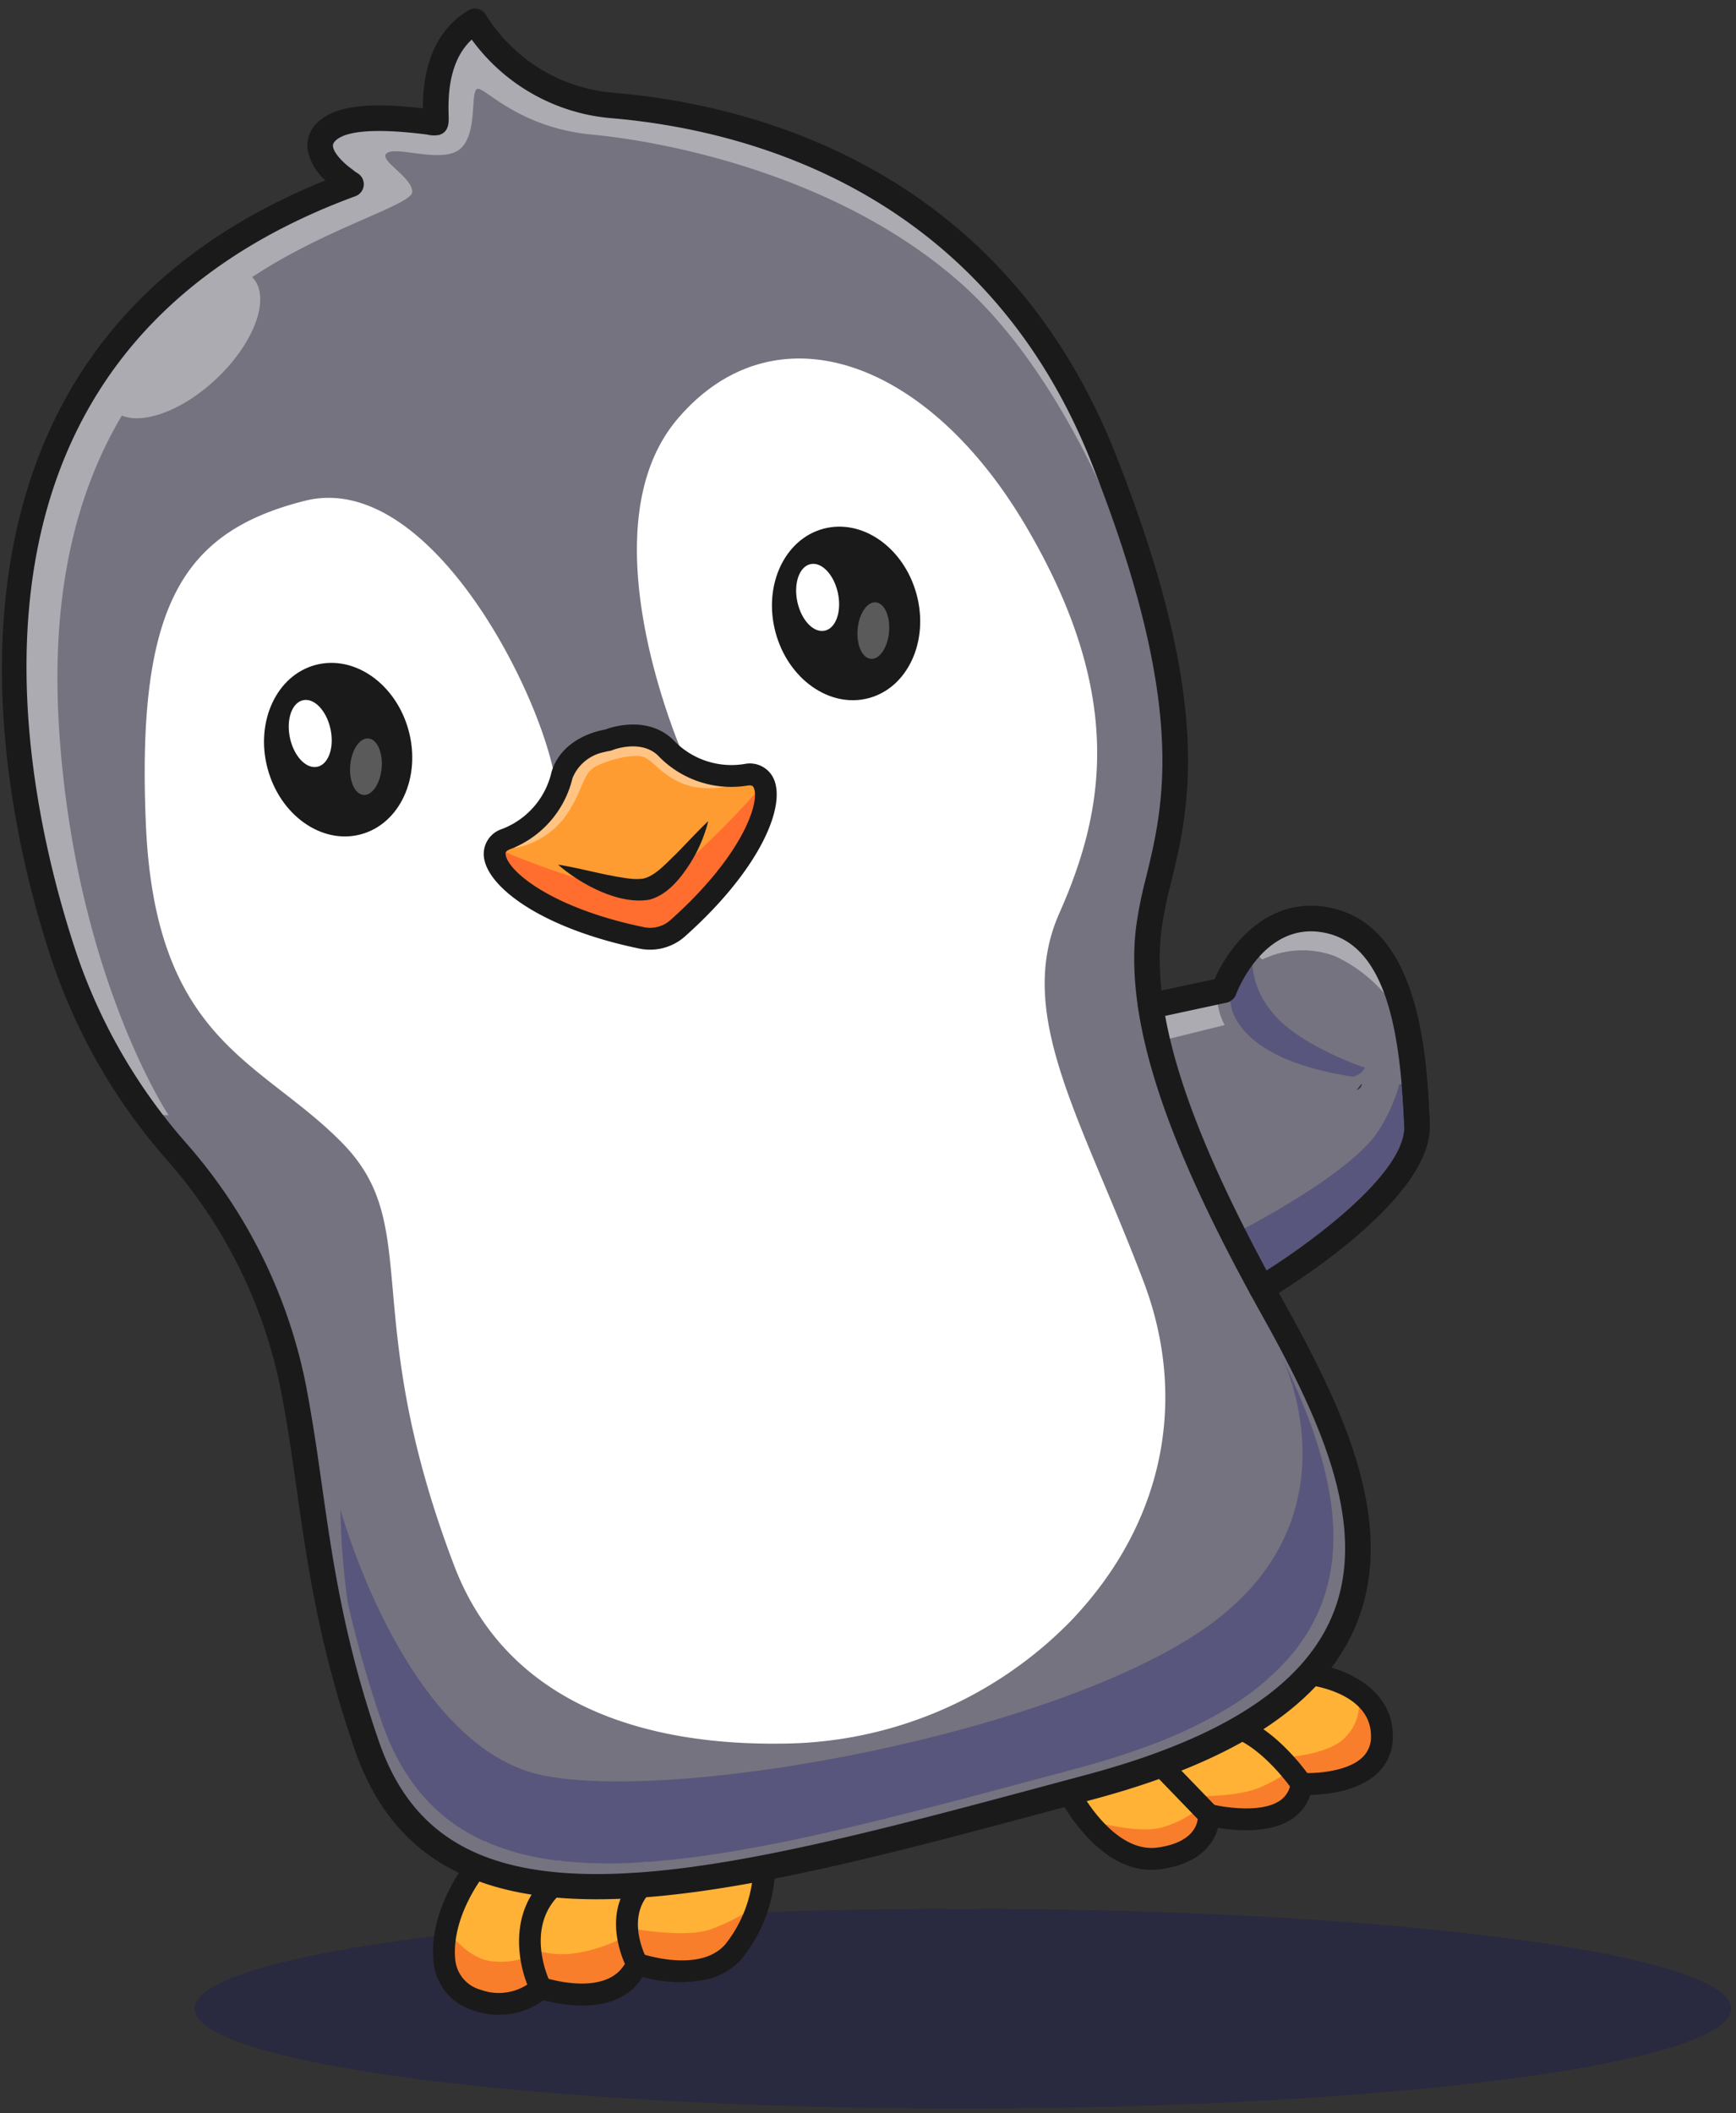 <svg xmlns="http://www.w3.org/2000/svg" xmlns:xlink="http://www.w3.org/1999/xlink" width="166" height="202" viewBox="0 0 166 202">
  <rect x="0" y="0" width="166" height="202" fill="#333333" stroke="none"/>
  <defs>
    <clipPath id="clip-path">
      <rect id="Rectangle_6421" data-name="Rectangle 6421" width="166" height="202" transform="translate(-13886 582)" fill="#fff" stroke="#707070" stroke-width="1"/>
    </clipPath>
  </defs>
  <g id="Mask_Group_206" data-name="Mask Group 206" transform="translate(13886 -582)" clip-path="url(#clip-path)">
    <g id="Group_140681" data-name="Group 140681" transform="matrix(0.966, -0.259, 0.259, 0.966, -13924.27, 605.214)">
      <g id="Group_139841" data-name="Group 139841" transform="translate(155.587 225.015) rotate(180)">
        <g id="Group_139839" data-name="Group 139839" transform="translate(0 0)">
          <g id="Group_139637" data-name="Group 139637">
            <g id="Group_139629" data-name="Group 139629">
              <g id="Group_139522" data-name="Group 139522" transform="translate(0 0)" opacity="0.2">
                <ellipse id="Ellipse_8432" data-name="Ellipse 8432" cx="73.448" cy="9.545" rx="73.448" ry="9.545" transform="matrix(0.966, 0.259, -0.259, 0.966, 4.941, 0)" fill="#000072"/>
              </g>
              <g id="Group_139523" data-name="Group 139523" transform="translate(21.771 46.172)">
                <path id="Path_139647" data-name="Path 139647" d="M6.806,40.993v0s0,0,0,0c3.025,12.488,4.1,21.835,3.29,29.015,0,0,0,0,0,.006s0,.008,0,.012a28.445,28.445,0,0,1-1.741,7.287,40.471,40.471,0,0,1-2.209,4.456C2.714,88.057-1.986,96.657.895,121.622c3.266,28.3,24.093,39.871,36.217,44.249a17.8,17.8,0,0,1,10.81,10.963c3.564-1.389,4.561-5.53,4.948-7.14.155-.643.257-1.068.787-1.068.161,0,.25.037.834.277,3.293,1.352,5.8,2.031,7.477,2.031a3.46,3.46,0,0,0,1.613-.322,1.237,1.237,0,0,0,.734-.9c.2-1.208-1.212-3.03-1.775-3.63a.619.619,0,0,1,.4-1.039c44.856-4.063,45.842-49.385,45.076-63.179a53.933,53.933,0,0,0-5.508-20.89,48.941,48.941,0,0,1-5-25.381c.229-3.128.589-6.1.97-9.24.89-7.352,1.811-14.956,1.078-25.222-.427-5.98-2.769-10.266-6.7-13.34a.6.6,0,0,1-.316-.218s0-.01-.006-.014a25.362,25.362,0,0,0-6.189-3.318.613.613,0,0,1-.42-.155,48.369,48.369,0,0,0-7.639-2.049.609.609,0,0,1-.364-.067C67.29,0,53.34,0,37.366,0H34.429q-3.737,0-7,.292c-.014,0-.027,0-.041,0A48.571,48.571,0,0,0,19.34,1.646a.622.622,0,0,1-.174.047,26.265,26.265,0,0,0-7.532,3.222c-.012.007-.022.018-.034.024a17.3,17.3,0,0,0-4.23,3.846C1.323,16.545,3.65,28.431,6.306,38.965,6.479,39.651,6.644,40.325,6.806,40.993ZM71.9,113.442a9.491,9.491,0,0,0,2.361,1.062,7.279,7.279,0,0,0,2.5.331,6.622,6.622,0,0,0,2.435-.548,10.079,10.079,0,0,0,2.2-1.348,19.325,19.325,0,0,0,3.608-4.011,12.281,12.281,0,0,1-2.969,4.73,9.408,9.408,0,0,1-2.357,1.691,6.538,6.538,0,0,1-.686.282l-.348.131-.364.087c-.244.052-.485.123-.732.158l-.749.064a8.571,8.571,0,0,1-5.452-1.831,11.5,11.5,0,0,1-3.5-4.354A17.429,17.429,0,0,0,71.9,113.442ZM52.763,87.461a.617.617,0,0,1,.512,0c9.428,4.285,14.084,9.743,13.678,12.7a2.06,2.06,0,0,1-1.872,1.8,8.1,8.1,0,0,0-6.432,4.264c-1.663,2.661-5.038,2.43-5.63,2.369-.59.061-3.969.291-5.631-2.369a8.1,8.1,0,0,0-6.432-4.264,2.06,2.06,0,0,1-1.872-1.8C38.678,97.2,43.335,91.747,52.763,87.461ZM26.749,113.442A9.49,9.49,0,0,0,29.11,114.5a7.28,7.28,0,0,0,2.5.331,6.62,6.62,0,0,0,2.435-.548,10.072,10.072,0,0,0,2.2-1.348,19.331,19.331,0,0,0,3.608-4.011,12.279,12.279,0,0,1-2.969,4.73,9.4,9.4,0,0,1-2.356,1.691,6.572,6.572,0,0,1-.686.282l-.348.131-.364.087c-.244.052-.485.123-.732.158l-.749.064a8.571,8.571,0,0,1-5.452-1.831,11.5,11.5,0,0,1-3.5-4.354A17.429,17.429,0,0,0,26.749,113.442Z" transform="translate(0 0)" fill="#75737f"/>
              </g>
              <g id="Group_139524" data-name="Group 139524" transform="translate(28.815 55.947)">
                <path id="Path_139648" data-name="Path 139648" d="M25.071,5.394A38.92,38.92,0,0,1,54.829,1.267c10.624,2.7,24.219,9.148,25.788,24.564,2.616,25.691-5.6,31.956-.176,41.669s14.84,13.941,10.292,34.366-10.611,26.09-22.659,25.93-16.968-22.809-16.263-31.67c0,0-1.589,1.97-5.838,2.069a7.9,7.9,0,0,1-6.482-3.471l-.18-.419s3.949,23.756-7.7,31.814-24.507-.4-29.527-18.51S1.853,79.367,8.555,71.069,11.593,51.6,9.914,34.926C8.725,23.115,13.863,12.183,25.071,5.394Z" transform="translate(0 0)" fill="#fff"/>
              </g>
              <g id="Group_139525" data-name="Group 139525" transform="translate(28.408 40.606)">
                <path id="Path_139649" data-name="Path 139649" d="M11.244,6.353A18.341,18.341,0,0,1,7.691.506C6.768.241,3.68-.514,1.7.559A3.1,3.1,0,0,0,.147,2.631c-1,3.857,3.347,6.09,4.515,6.614A27.077,27.077,0,0,1,11.244,6.353Z" transform="translate(0 0)" fill="#ffb236"/>
              </g>
              <g id="Group_139526" data-name="Group 139526" transform="translate(62.066 134.876)">
                <path id="Path_139650" data-name="Path 139650" d="M.851,12.033a9.287,9.287,0,0,1,7.291,4.831c1.36,2.175,4.468,1.793,4.5,1.789a.638.638,0,0,1,.165,0,4.962,4.962,0,0,0,.575.029,4.541,4.541,0,0,0,3.924-1.818A9.286,9.286,0,0,1,24.6,12.033c.666-.1.8-.451.837-.742C25.718,9.217,21.869,4.217,12.724,0,3.579,4.217-.27,9.217.015,11.291.055,11.583.185,11.93.851,12.033ZM8.537,5.99a12.2,12.2,0,0,1,1.9-1.333,4.88,4.88,0,0,1,2.407-.72,6.057,6.057,0,0,1,2.355.736,14.923,14.923,0,0,1,1.942,1.238,19.039,19.039,0,0,1,3.288,3.1c-1.291-.777-2.546-1.568-3.815-2.3-.641-.353-1.273-.707-1.922-.991A5.309,5.309,0,0,0,12.8,5.173a3.95,3.95,0,0,0-1.827.524,16.773,16.773,0,0,0-1.861,1.07c-1.221.8-2.416,1.675-3.647,2.545A17.544,17.544,0,0,1,8.537,5.99Z" transform="translate(0 0)" fill="#ff9c31"/>
              </g>
              <g id="Group_139527" data-name="Group 139527" transform="translate(8.679 88.116)">
                <path id="Path_139651" data-name="Path 139651" d="M4.1,30.859c5.708,3.169,10.3-2.84,10.771-3.481A4.517,4.517,0,0,0,14.8,24.02c-.719-1.948-2.942-4.857-9.448-7.644a.618.618,0,0,1,.244-1.186c.082,0-1.573,1.152-1.495,1.186,5.581,2.392,8.993,5.22,10.141,8.407a6.16,6.16,0,0,1,.265,3.467l7.519-.849c.674-6.823-.368-15.676-3.169-27.4C15.85.919,2.721,5.228,1.53,10.59.32,16.034-2.2,27.362,4.1,30.859Z" transform="translate(0 0)" fill="#75737f"/>
              </g>
              <g id="Group_139528" data-name="Group 139528" transform="translate(109.433 40.583)">
                <path id="Path_139652" data-name="Path 139652" d="M0,9.124a26.552,26.552,0,0,1,5.343,2.922c1-.81,4.1-3.561,4.723-7.181A3.767,3.767,0,0,0,8.285.984a5.648,5.648,0,0,0-5.15-.61C3.321,1.867,3.574,6.532,0,9.124Z" transform="translate(0 0)" fill="#ffb236"/>
              </g>
              <g id="Group_139529" data-name="Group 139529" transform="translate(37.248 38.976)">
                <path id="Path_139653" data-name="Path 139653" d="M3.794,7.594A48.908,48.908,0,0,1,10.879,6.36L8.207,1.533C7.464,1.143,3.956-.591,1.622.208A2.751,2.751,0,0,0,0,1.676,16.274,16.274,0,0,0,3.794,7.594Z" transform="translate(0 0)" fill="#ffb236"/>
              </g>
              <g id="Group_139530" data-name="Group 139530" transform="translate(101.356 39.313)">
                <path id="Path_139654" data-name="Path 139654" d="M6.649,9.834C10.585,7.68,10.138,2.825,9.97,1.672c-1.059-.64-5.729-3.2-8.265-.362.188,1.054.561,4.439-1.7,6.66A48.977,48.977,0,0,1,6.649,9.834Z" transform="translate(0 0)" fill="#ffb236"/>
              </g>
              <g id="Group_139531" data-name="Group 139531" transform="translate(120.385 91.387)" opacity="0">
                <path id="Path_139655" data-name="Path 139655" d="M.126,10.466a47.711,47.711,0,0,0,1.251,14.84c6.347.123,13.242,2.6,18.811,4.6A57.754,57.754,0,0,0,26.5,31.952a5.658,5.658,0,0,0,5.9-2.575c1.987-3.358.188-8.681-4.937-14.607A46.353,46.353,0,0,0,1.246,0q-.077.643-.155,1.284C.712,4.412.353,7.367.126,10.466Z" transform="translate(0 0)" fill="#75737f"/>
              </g>
              <g id="Group_139532" data-name="Group 139532" transform="translate(89.102 38.947)">
                <path id="Path_139656" data-name="Path 139656" d="M12.739,1.881c-.963-.605-5.3-3.106-8.281-1.139A12.482,12.482,0,0,0,0,6.677,101.714,101.714,0,0,1,10.68,8.022C13.331,6.291,12.911,2.817,12.739,1.881Z" transform="translate(0 0)" fill="#ffb236"/>
              </g>
              <g id="Group_139533" data-name="Group 139533" transform="translate(46.568 37.797)">
                <path id="Path_139657" data-name="Path 139657" d="M9.632,7.14h1.275C10.369,5.28,8.64.538,4.928.074,1.132-.4.2,1.541,0,2.169L2.9,7.412C5.011,7.235,7.246,7.14,9.632,7.14Z" transform="translate(0 0)" fill="#ffb236"/>
              </g>
              <g id="Group_139534" data-name="Group 139534" transform="translate(47 40.045)">
                <path id="Path_139658" data-name="Path 139658" d="M3.415,0A9.953,9.953,0,0,0,0,.7L2.47,5.163c2.108-.177,4.343-.272,6.729-.272h1.275A16.993,16.993,0,0,0,9.361,2.036C8.27,1.432,5.314-.092,3.415,0Z" transform="translate(0 0)" fill="none"/>
              </g>
              <g id="Group_139535" data-name="Group 139535" transform="translate(29.225 43.167)">
                <path id="Path_139659" data-name="Path 139659" d="M10.427,3.793A15.551,15.551,0,0,1,7.921.236C6.531.007,3.593-.313,2.1.695A4.4,4.4,0,0,0,0,3.7,9.687,9.687,0,0,0,3.845,6.684,27.081,27.081,0,0,1,10.427,3.793Z" transform="translate(0 0)" fill="none"/>
              </g>
              <g id="Group_139536" data-name="Group 139536" transform="translate(21.772 52.484)">
                <path id="Path_139660" data-name="Path 139660" d="M6.3,32.653c.171.687.338,1.359.5,2.029l0,0v0c3.025,12.488,4.1,21.836,3.29,29.016v.007s0,.007,0,.011a28.508,28.508,0,0,1-1.74,7.288,40.876,40.876,0,0,1-2.21,4.454C3.447,80.4-.031,86.777,0,101.409c.045,1.119.931,20.511,9.3,32.961,8.616,12.826,23.457,20.065,30.2,22.578s8.776,7.183,9.494,7.061,1.039-4.148,3.032-5.106,5.626,1.757,6.821,1.436-1.715-2.83-1.314-4.228,12.168-1.157,21.1-5.625,20.442-12.844,24.9-35.662-.641-37.9-.641-37.9a1.853,1.853,0,0,1,.829.348c-.408-.951-.816-1.826-1.21-2.614a48.926,48.926,0,0,1-4.995-25.38c.227-3.126.589-6.1.969-9.24.523-4.315,1.052-8.72,1.255-13.694A67.577,67.577,0,0,1,98.054,34.9S97.936,11.859,85.608,6,34.523-2.794,17.88,3.637C2.008,9.768,4.493,24.57,4.758,25.929,5.211,28.2,5.751,30.453,6.3,32.653Zm46.457,48.5a.641.641,0,0,1,.254-.056.661.661,0,0,1,.258.056c9.428,4.287,14.084,9.745,13.677,12.7a2.058,2.058,0,0,1-1.872,1.795,8.1,8.1,0,0,0-6.43,4.266c-1.662,2.659-5.04,2.429-5.632,2.367-.589.063-3.966.293-5.629-2.367a8.1,8.1,0,0,0-6.434-4.266,2.061,2.061,0,0,1-1.872-1.795C38.677,90.893,43.334,85.435,52.762,81.148Z" transform="translate(0 0)" fill="none"/>
              </g>
              <g id="Group_139537" data-name="Group 139537" transform="translate(37.808 41.249)">
                <path id="Path_139661" data-name="Path 139661" d="M3.235,5.321a48.908,48.908,0,0,1,7.085-1.234L8.458.726C7.516.505,4.56-.255,2.525.088A15.386,15.386,0,0,0,0,.7,14.434,14.434,0,0,0,3.235,5.321Z" transform="translate(0 0)" fill="none"/>
              </g>
              <g id="Group_139538" data-name="Group 139538" transform="translate(120.387 96.061)" opacity="0">
                <path id="Path_139662" data-name="Path 139662" d="M.851,18.181c9.9-.714,20.806,4.864,24.441,6.293a7.687,7.687,0,0,0,6.45-.393c-.435-2.328-2.334-7.473-10.4-14.15C11.708,1.954,2.886.3.688,0,.467,1.926.268,3.831.125,5.792A47.65,47.65,0,0,0,.851,18.181Z" transform="translate(0 0)" fill="none"/>
              </g>
              <g id="Group_139540" data-name="Group 139540" transform="translate(89.102 41.797)">
                <path id="Path_139664" data-name="Path 139664" d="M12.736,1.96C11.374,1.346,7.873-.119,5.754.008a18.14,18.14,0,0,0-4.2.819A14.4,14.4,0,0,0,0,3.826,101.7,101.7,0,0,1,10.681,5.171,4.779,4.779,0,0,0,12.736,1.96Z" transform="translate(0 0)" fill="none"/>
              </g>
              <g id="Group_139541" data-name="Group 139541" transform="translate(109.433 43.75)">
                <path id="Path_139665" data-name="Path 139665" d="M6.167.479A7.471,7.471,0,0,0,3.159.018,8.14,8.14,0,0,1,0,5.957,26.547,26.547,0,0,1,5.343,8.879,14.905,14.905,0,0,0,9.384,3.85C8.916,2.915,7.882,1.054,6.167.479Z" transform="translate(0 0)" fill="none"/>
              </g>
              <g id="Group_139542" data-name="Group 139542" transform="translate(101.356 42.859)">
                <path id="Path_139666" data-name="Path 139666" d="M6.649,6.288a6.6,6.6,0,0,0,3.3-5A8.554,8.554,0,0,0,6.465.1,14.515,14.515,0,0,0,1.807.326,6.453,6.453,0,0,1,0,4.424,48.974,48.974,0,0,1,6.649,6.288Z" transform="translate(0 0)" fill="none"/>
              </g>
              <g id="Group_139543" data-name="Group 139543" transform="translate(62.072 140.045)">
                <path id="Path_139667" data-name="Path 139667" d="M18.2,1.61a18.094,18.094,0,0,1,2.214,2.235c-1.292-.777-2.546-1.568-3.814-2.3C15.961,1.194,15.33.84,14.68.556A5.305,5.305,0,0,0,12.792,0a3.95,3.95,0,0,0-1.827.524A16.846,16.846,0,0,0,9.1,1.6c-1.221.8-2.416,1.675-3.647,2.545A17.525,17.525,0,0,1,8.483.863,89.784,89.784,0,0,0,.005,5.81a1.8,1.8,0,0,0,0,.312c.04.291.171.639.836.742.09.014.174.032.262.047a8.937,8.937,0,0,1,4.919.773c2.394,1.3,2.872,3.186,3.725,3.9s3.845.688,5.026.3,1.765-2.274,4.084-4.024a7.8,7.8,0,0,1,5.116-1.421,2.46,2.46,0,0,1-.55.652c.367-.087.751-.166,1.164-.23a1,1,0,0,0,.676-.334A79.024,79.024,0,0,0,18.2,1.61Z" transform="translate(0 0)" fill="none"/>
              </g>
              <g id="Group_139544" data-name="Group 139544" transform="translate(120.009 93.203)" opacity="0">
                <path id="Path_139668" data-name="Path 139668" d="M31.054,28.755c.16-.088.252-.148.252-.148a3.392,3.392,0,0,1-.112,1.481,5.274,5.274,0,0,0,.513-.712c1.987-3.357.188-8.681-4.937-14.606A46.347,46.347,0,0,0,.556,0Q.479.643.4,1.283C.262,2.432.128,3.555,0,4.673c2.2.3,11.02,1.954,20.655,9.931C28.72,21.282,30.619,26.426,31.054,28.755Z" fill="#000072"/>
              </g>
              <g id="Group_139545" data-name="Group 139545" transform="translate(26.668 47.6)" opacity="0.25">
                <path id="Path_139669" data-name="Path 139669" d="M13.924,10.173C30.1,3.6,67.786,6.59,79.77,12.587s12.1,29.558,12.1,29.558A72.434,72.434,0,0,0,93.5,33.4a109.528,109.528,0,0,0-.172-11.788c-.415-6.116-2.692-10.5-6.515-13.642a.588.588,0,0,1-.307-.224s0-.01-.006-.014a24.307,24.307,0,0,0-6.017-3.393.58.58,0,0,1-.408-.158,45.187,45.187,0,0,0-7.426-2.1.564.564,0,0,1-.354-.069C61.959,0,48.4,0,32.868,0H30.012q-3.633,0-6.8.3c-.014,0-.027,0-.04,0a45.073,45.073,0,0,0-7.828,1.38.6.6,0,0,1-.169.048,24.877,24.877,0,0,0-7.322,3.3c-.012.006-.021.018-.034.024A17.15,17.15,0,0,0,3.7,8.986c-4.651,6.278-4.2,15.2-2.536,23.989C.911,31.582-1.505,16.444,13.924,10.173Z" transform="translate(0 0)" fill="#000072"/>
              </g>
              <g id="Group_139546" data-name="Group 139546" transform="translate(112.568 40.583)">
                <path id="Path_139670" data-name="Path 139670" d="M3.032,3.647c1.716.575,2.749,2.436,3.217,3.371a8.813,8.813,0,0,0,.682-2.153A3.768,3.768,0,0,0,5.15.984,5.648,5.648,0,0,0,0,.374,12.618,12.618,0,0,1,.024,3.185,7.477,7.477,0,0,1,3.032,3.647Z" transform="translate(0 0)" fill="#f97e2b"/>
              </g>
              <g id="Group_139547" data-name="Group 139547" transform="translate(90.655 38.947)">
                <path id="Path_139671" data-name="Path 139671" d="M11.183,4.81a8.292,8.292,0,0,0,0-2.93c-.963-.606-5.3-3.106-8.281-1.139A10.7,10.7,0,0,0,0,3.677a18.175,18.175,0,0,1,4.2-.819C6.32,2.732,9.821,4.2,11.183,4.81Z" transform="translate(0 0)" fill="#f97e2b"/>
              </g>
              <g id="Group_139548" data-name="Group 139548" transform="translate(103.061 39.312)">
                <path id="Path_139672" data-name="Path 139672" d="M4.76,3.645A8.531,8.531,0,0,1,8.245,4.831a10.978,10.978,0,0,0,.02-3.159C7.206,1.033,2.536-1.528,0,1.31A9.884,9.884,0,0,1,.1,3.873,14.5,14.5,0,0,1,4.76,3.645Z" transform="translate(0 0)" fill="#f97e2b"/>
              </g>
              <g id="Group_139549" data-name="Group 139549" transform="translate(46.567 37.797)">
                <path id="Path_139673" data-name="Path 139673" d="M9.794,4.284C8.833,2.377,7.279.368,4.928.074,1.132-.4.2,1.542,0,2.169l.433.782a9.921,9.921,0,0,1,3.414-.7C5.747,2.157,8.7,3.681,9.794,4.284Z" transform="translate(0 0)" fill="#f97e2b"/>
              </g>
              <g id="Group_139550" data-name="Group 139550" transform="translate(37.248 38.976)">
                <path id="Path_139674" data-name="Path 139674" d="M9.018,3,8.207,1.533C7.465,1.143,3.956-.591,1.623.208A2.754,2.754,0,0,0,0,1.675c.1.264.291.732.56,1.3a15.334,15.334,0,0,1,2.524-.617C5.119,2.017,8.076,2.779,9.018,3Z" transform="translate(0 0)" fill="#f97e2b"/>
              </g>
              <g id="Group_139551" data-name="Group 139551" transform="translate(28.408 40.606)">
                <path id="Path_139675" data-name="Path 139675" d="M2.919,3.256C4.409,2.249,7.347,2.567,8.737,2.8A21.323,21.323,0,0,1,7.691.506C6.768.241,3.68-.514,1.7.558A3.1,3.1,0,0,0,.147,2.631,4.3,4.3,0,0,0,.817,6.259,4.406,4.406,0,0,1,2.919,3.256Z" transform="translate(0 0)" fill="#f97e2b"/>
              </g>
              <g id="Group_139552" data-name="Group 139552" transform="translate(8.952 88.116)" opacity="0.25">
                <path id="Path_139676" data-name="Path 139676" d="M4.563,10.7C8.031,7.8,17.207,5.61,19.713,5.052,19.373,3.427,19,1.749,18.581,0c-3,.919-16.133,5.227-17.324,10.59-.4,1.792-.937,4.224-1.257,6.8A16.056,16.056,0,0,1,4.563,10.7Z" fill="#000072"/>
              </g>
              <g id="Group_139554" data-name="Group 139554" transform="translate(62.077 134.876)">
                <path id="Path_139678" data-name="Path 139678" d="M8.526,5.99a12.212,12.212,0,0,1,1.9-1.333,4.878,4.878,0,0,1,2.407-.72,6.057,6.057,0,0,1,2.355.736,14.915,14.915,0,0,1,1.942,1.238c.369.277.725.569,1.074.867A79.015,79.015,0,0,1,25.263,11.7a.83.83,0,0,0,.16-.409C25.707,9.217,21.858,4.217,12.713,0,3.99,4.022.1,8.751,0,10.979A89.8,89.8,0,0,1,8.479,6.032Z" transform="translate(0 0)" fill="#ff6e2e"/>
              </g>
              <g id="Group_139555" data-name="Group 139555" transform="translate(121.237 114.179)" opacity="0">
                <path id="Path_139679" data-name="Path 139679" d="M30.892,5.963a7.687,7.687,0,0,1-6.45.394C20.806,4.927,9.9-.651,0,.063.156.884.326,1.7.525,2.514c6.347.123,13.242,2.6,18.811,4.6A58.005,58.005,0,0,0,25.648,9.16a5.719,5.719,0,0,0,5.364-1.838A5.539,5.539,0,0,0,30.892,5.963Z" transform="translate(0 0)" fill="#fff"/>
              </g>
              <g id="Group_139556" data-name="Group 139556" transform="translate(152.129 119.995)" opacity="0">
                <path id="Path_139680" data-name="Path 139680" d="M.252,0S.16.06,0,.147A5.535,5.535,0,0,1,.121,1.507c.007-.008.012-.018.019-.026A3.39,3.39,0,0,0,.252,0Z" fill="#021168"/>
              </g>
              <g id="Group_139557" data-name="Group 139557" transform="translate(152.129 119.995)" opacity="0">
                <path id="Path_139681" data-name="Path 139681" d="M.252,0S.16.06,0,.147A5.535,5.535,0,0,1,.121,1.507c.007-.008.012-.018.019-.026A3.39,3.39,0,0,0,.252,0Z" fill="#fff"/>
              </g>
              <g id="Group_139558" data-name="Group 139558" transform="translate(63.179 146.463)" opacity="0.4">
                <path id="Path_139682" data-name="Path 139682" d="M22.871.025a7.8,7.8,0,0,0-5.116,1.421c-2.319,1.75-2.9,3.635-4.084,4.024s-4.174.419-5.026-.3-1.331-2.6-3.725-3.9A8.941,8.941,0,0,0,0,.493,9.236,9.236,0,0,1,7.029,5.277c1.36,2.175,4.468,1.793,4.5,1.789a.641.641,0,0,1,.166,0,4.947,4.947,0,0,0,.574.029,4.54,4.54,0,0,0,3.924-1.818,9.109,9.109,0,0,1,6.127-4.6A2.466,2.466,0,0,0,22.871.025Z" transform="translate(0 0)" fill="#fff"/>
              </g>
              <g id="Group_139559" data-name="Group 139559" transform="translate(24.891 112.565)" opacity="0.4">
                <path id="Path_139683" data-name="Path 139683" d="M0,.012A6,6,0,0,1,.031,2.663l5.781.288q.134-1.358.175-2.83C4.628.093,0,0,0,0Z" transform="translate(0 0)" fill="#fff"/>
              </g>
              <g id="Group_139561" data-name="Group 139561" transform="translate(21.774 130.406)" opacity="0.4">
                <path id="Path_139685" data-name="Path 139685" d="M.892,38.386c3.266,28.3,24.093,39.871,36.218,44.249A17.8,17.8,0,0,1,47.919,93.6c3.564-1.389,4.561-5.531,4.948-7.14.155-.643.257-1.068.787-1.068.161,0,.25.037.834.277,3.293,1.353,5.8,2.031,7.477,2.031a3.46,3.46,0,0,0,1.613-.322,1.237,1.237,0,0,0,.734-.9c.2-1.208-1.212-3.03-1.774-3.63a.619.619,0,0,1,.4-1.039c44.856-4.063,45.842-49.385,45.076-63.178A54.027,54.027,0,0,0,103.71.348,1.852,1.852,0,0,0,102.882,0s5.091,15.079.638,37.9c-2.686,13.764-7.938,22.269-13.644,27.836-1.811-1.384-5.754-1.027-9.6,1.034-4.475,2.4-7.114,6.189-5.894,8.467.01.02.026.036.037.055-8.034,2.7-16.556,2.713-16.895,3.9-.4,1.4,2.513,3.91,1.317,4.229s-4.827-2.393-6.822-1.436-2.314,4.987-3.032,5.106-2.752-4.548-9.494-7.061S17.91,70.269,9.294,57.445C.928,45,.044,25.6,0,24.483A124.165,124.165,0,0,0,.892,38.386Z" fill="#fff"/>
              </g>
              <g id="Group_139562" data-name="Group 139562" transform="translate(19.931 44.333)">
                <path id="Path_139686" data-name="Path 139686" d="M42.01,0c33.522,0,59.63.586,61.219,22.836.746,10.442-.186,18.133-1.087,25.571-.378,3.122-.735,6.071-.961,9.156A47.1,47.1,0,0,0,105.99,81.99a55.786,55.786,0,0,1,5.7,21.608c.445,8.013.251,23.533-6.051,37.452-7.231,15.971-20.192,25.192-38.544,27.431a5.191,5.191,0,0,1,.876,3.368,3.035,3.035,0,0,1-1.689,2.229c-2.425,1.28-6.5.02-9.97-1.361-.594,2.238-2.136,6.646-6.623,7.919a1.22,1.22,0,0,1-1.517-.881,15.9,15.9,0,0,0-9.841-10.316C25.8,164.917,4.288,152.957.909,123.672-2.039,98.127,2.823,89.23,6.374,82.734a39.206,39.206,0,0,0,2.112-4.25c3.069-7.752,2.414-19.235-2.123-37.231C3.6,30.3,1.2,17.907,7.759,9.495,12.736,3.107,22.062,0,36.269,0H42.01ZM98.748,57.386c.23-3.143.591-6.12.972-9.272.887-7.323,1.8-14.9,1.076-25.1C100.115,13.486,94.56,7.963,82.784,5.1,71.767,2.425,56.68,2.43,39.207,2.441H36.269c-13.4,0-22.1,2.8-26.585,8.553-5.879,7.545-3.575,19.267-.954,29.662,4.67,18.524,5.294,30.467,2.026,38.725A40.924,40.924,0,0,1,8.515,83.9C5.121,90.113.474,98.617,3.333,123.393c3.228,27.978,23.83,39.421,35.824,43.752A18.405,18.405,0,0,1,50.1,177.856c2.823-1.484,3.676-5.033,4.02-6.463.146-.609.368-1.529,1.372-1.529a2.617,2.617,0,0,1,1.062.322c5.516,2.265,7.711,2.193,8.581,1.734.375-.2.406-.383.421-.472.135-.8-.887-2.335-1.62-3.12a1.221,1.221,0,0,1,.78-2.049c43.109-3.9,45.5-45.041,44.529-62.546a53.321,53.321,0,0,0-5.445-20.655,49.54,49.54,0,0,1-5.058-25.692Z" transform="translate(0 0)" fill="#1a1a1a"/>
              </g>
              <g id="Group_139563" data-name="Group 139563" transform="translate(119.698 89.287)" opacity="0">
                <path id="Path_139687" data-name="Path 139687" d="M1.392,0a1.425,1.425,0,0,1,.159.009A47.4,47.4,0,0,1,29.668,15.554c7.841,9.066,6.59,14.51,5.147,16.948a7.719,7.719,0,0,1-8.049,3.518A58.727,58.727,0,0,1,20.194,33.9c-5.565-2-12.49-4.494-18.619-4.494a1.394,1.394,0,0,1,0-2.789c6.615,0,14.1,2.693,19.563,4.659a57.463,57.463,0,0,0,6.211,2.015,4.857,4.857,0,0,0,5.066-2.211c1.806-3.052.036-8.047-4.856-13.7A45.411,45.411,0,0,0,1.235,2.779,1.394,1.394,0,0,1,1.392,0Z" transform="translate(0 0)" fill="#1a1a1a"/>
              </g>
              <g id="Group_139564" data-name="Group 139564" transform="translate(87.224 37.282)">
                <path id="Path_139688" data-name="Path 139688" d="M8.981,0a12.87,12.87,0,0,1,6,1.823c3.226-3.028,8.086-.647,9.717.3a7.263,7.263,0,0,1,6.712.777,5.374,5.374,0,0,1,2.5,5.55c-.861,4.993-5.52,8.363-5.718,8.5a1.046,1.046,0,0,1-1.215-1.7h0c.041-.029,4.16-3.024,4.872-7.156a3.308,3.308,0,0,0-1.6-3.453,5.016,5.016,0,0,0-5.028-.433,1.044,1.044,0,0,1-1.145-.013c-.054-.035-5.537-3.636-8.089-.382a1.046,1.046,0,0,1-1.417.214c-.047-.033-4.9-3.314-8.005-1.264A12.321,12.321,0,0,0,2.056,9.15,1.045,1.045,0,1,1,.035,8.614a14.346,14.346,0,0,1,5.385-7.6A6.344,6.344,0,0,1,8.981,0Z" transform="translate(0 0)" fill="#1a1a1a"/>
              </g>
              <g id="Group_139565" data-name="Group 139565" transform="translate(98.917 39.404)">
                <path id="Path_139689" data-name="Path 139689" d="M3.481,0A1.045,1.045,0,0,1,4.5.8c.056.233,1.329,5.733-2.91,8.288A1.046,1.046,0,0,1,.506,7.3c2.918-1.759,2-5.836,1.956-6.009A1.048,1.048,0,0,1,3.481,0Z" transform="translate(0 0)" fill="#1a1a1a"/>
              </g>
              <g id="Group_139566" data-name="Group 139566" transform="translate(107.059 39.564)">
                <path id="Path_139690" data-name="Path 139690" d="M4.833,0A1.044,1.044,0,0,1,5.855.831c.529,2.544.3,7.978-4.335,10.336A1.046,1.046,0,0,1,.572,9.3C4.935,7.085,3.855,1.491,3.807,1.255A1.046,1.046,0,0,1,4.833,0Z" transform="translate(0 0)" fill="#1a1a1a"/>
              </g>
              <g id="Group_139567" data-name="Group 139567" transform="translate(26.744 36.133)">
                <path id="Path_139691" data-name="Path 139691" d="M23.616,0a10.721,10.721,0,0,1,1.341.087c5.781.722,7.525,8.777,7.6,9.12a1.046,1.046,0,0,1-2.047.428h0C30.492,9.565,29,2.7,24.7,2.162c-3.914-.491-4.457,1.689-4.506,1.939a1.03,1.03,0,0,1-.578.766,1.045,1.045,0,0,1-.966-.04c-1.091-.614-4.37-2.06-6.385-1.372a2.39,2.39,0,0,0-1.472,1.428,1.046,1.046,0,0,1-1.3.583C8.456,5.119,5.366,4.432,3.57,5.407a2.691,2.691,0,0,0-1.346,1.8C1.2,11.193,6.533,13.349,6.76,13.438A1.046,1.046,0,0,1,6,15.385C3.47,14.4-.994,11.311.2,6.688a4.739,4.739,0,0,1,2.379-3.12C4.8,2.365,7.833,2.879,9.3,3.241a4.329,4.329,0,0,1,2.289-1.767c2.4-.815,5.462.294,7.042,1.012C19.269,1.4,20.661,0,23.616,0Z" transform="translate(0 0)" fill="#1a1a1a"/>
              </g>
              <g id="Group_139568" data-name="Group 139568" transform="translate(44.861 39.004)">
                <path id="Path_139692" data-name="Path 139692" d="M1.045,0a1.045,1.045,0,0,1,.916.539L5.176,6.345a1.046,1.046,0,0,1-1.83,1.014L.131,1.553A1.047,1.047,0,0,1,1.045,0Z" transform="translate(0 0)" fill="#1a1a1a"/>
              </g>
              <g id="Group_139569" data-name="Group 139569" transform="translate(35.527 39.563)">
                <path id="Path_139693" data-name="Path 139693" d="M1.046,0a1.047,1.047,0,0,1,.989.7C2.06.778,3.512,4.888,6.011,6.871a1.046,1.046,0,1,1-1.3,1.638C1.719,6.135.124,1.579.057,1.386A1.046,1.046,0,0,1,.705.057,1.033,1.033,0,0,1,1.046,0Z" transform="translate(0 0)" fill="#1a1a1a"/>
              </g>
              <g id="Group_139570" data-name="Group 139570" transform="translate(60.406 133.581)">
                <path id="Path_139694" data-name="Path 139694" d="M14.384,0a5.009,5.009,0,0,1,2.247.53c8.544,4.294,12.555,9.456,12.1,12.337a2.5,2.5,0,0,1-2.221,2.1,7.646,7.646,0,0,0-6.135,4.069c-1.754,2.805-5.237,2.643-5.993,2.572-.756.071-4.24.234-5.993-2.572a7.648,7.648,0,0,0-6.135-4.069h0a2.5,2.5,0,0,1-2.221-2.1C-.418,9.987,3.594,4.824,12.138.53A5,5,0,0,1,14.384,0Zm.664,19.55A4.122,4.122,0,0,0,18.6,17.933a9.668,9.668,0,0,1,7.588-5.027c.43-.067.456-.231.477-.363.235-1.5-2.744-6.007-10.976-10.144a2.924,2.924,0,0,0-2.615,0C4.844,6.536,1.865,11.047,2.1,12.543c.021.132.046.3.477.363h0a9.668,9.668,0,0,1,7.588,5.027c1.21,1.936,4.054,1.6,4.082,1.592a1.1,1.1,0,0,1,.279,0A4.718,4.718,0,0,0,15.048,19.55Z" transform="translate(0 0)" fill="#1a1a1a"/>
              </g>
              <g id="Group_139571" data-name="Group 139571" transform="translate(67.529 138.387)">
                <path id="Path_139695" data-name="Path 139695" d="M14.96,5.5c-2.226-1-4.175-2.233-6.381-3.112A5.56,5.56,0,0,0,7.5,2.105C6.332,2,4.947,2.935,3.849,3.529,2.6,4.256,1.356,5.058,0,5.8A14.07,14.07,0,0,1,2.871,2.207C4.094,1.119,5.654-.012,7.389,0c2.964.26,6,3.167,7.571,5.5Z" transform="translate(0 0)" fill="#1a1a1a"/>
              </g>
              <g id="Group_139572" data-name="Group 139572" transform="translate(6.843 86.116)">
                <path id="Path_139696" data-name="Path 139696" d="M21.141,0a1.22,1.22,0,0,1,.33,2.395C16.953,3.668,5,8.008,3.953,12.72,2.158,20.8,1.024,29.443,6.227,32.333c5.416,3.008,9.835-3.087,10.021-3.348a1.236,1.236,0,0,1,1.056-.514l7.166.357a1.22,1.22,0,0,1-.121,2.437l-6.521-.325c-2.253,2.819-7.282,6.583-12.786,3.526C-2.453,30.3.265,18.07,1.571,12.191,3.121,5.218,19,.554,20.809.046A1.215,1.215,0,0,1,21.141,0Z" transform="translate(0 0)" fill="#1a1a1a"/>
              </g>
              <g id="Group_139621" data-name="Group 139621" transform="translate(8.68 102.662)">
                <g id="Group_139620" data-name="Group 139620" transform="translate(0 0)">
                  <path id="Path_139744" data-name="Path 139744" d="M4.1,16.313c5.708,3.169,10.3-2.84,10.771-3.481A4.522,4.522,0,0,0,14.8,9.474c-.719-1.948-2.942-4.857-9.448-7.644a.618.618,0,0,1-.325-.812l0-.006A15.264,15.264,0,0,0,.712,0C-.34,5.789-.912,13.53,4.1,16.313Z" fill="#75737f"/>
                </g>
              </g>
              <g id="Group_139622" data-name="Group 139622" transform="translate(12.986 104.625)" opacity="0.25">
                <path id="Path_139745" data-name="Path 139745" d="M7.241,8.04A8.036,8.036,0,0,1,7.65,13.7a13.284,13.284,0,0,0,2.912-2.831,4.52,4.52,0,0,0-.072-3.359C9.783,5.594,7.61,2.747,1.341,0A1.757,1.757,0,0,0,0,.529S5.685,4.27,7.241,8.04Z" fill="#000072"/>
              </g>
              <g id="Group_139623" data-name="Group 139623" transform="translate(8.685 109.88)" opacity="0.4">
                <path id="Path_139746" data-name="Path 139746" d="M11.105,7.81a8.873,8.873,0,0,1-6.8-1.5A14.187,14.187,0,0,1,0,0C.055,3.832,1.028,7.392,4.093,9.095a6.911,6.911,0,0,0,7.341-.307A1.564,1.564,0,0,0,11.105,7.81Z" fill="#fff"/>
              </g>
              <g id="Group_139626" data-name="Group 139626" transform="translate(6.843 97.352)">
                <g id="Group_139624" data-name="Group 139624" transform="translate(0 0)">
                  <path id="Path_139747" data-name="Path 139747" d="M2.761,0a1.253,1.253,0,0,1,.266.029,1.219,1.219,0,0,1,.926,1.455C2.158,9.561,1.024,18.207,6.226,21.1c5.416,3.008,9.836-3.087,10.021-3.348a1.22,1.22,0,0,1,1.992,1.408c-2,2.834-7.329,7.334-13.2,4.074C-2.453,19.066.265,6.834,1.572.955A1.219,1.219,0,0,1,2.761,0Z" transform="translate(0 0)" fill="#1a1a1a"/>
                </g>
                <g id="Group_139625" data-name="Group 139625" transform="translate(6.209 5.35)">
                  <path id="Path_139748" data-name="Path 139748" d="M1.221,0A1.212,1.212,0,0,1,1.7.1c5.74,2.46,9.263,5.405,10.47,8.756a6.229,6.229,0,0,1-.051,4.807,1.22,1.22,0,0,1-2.178-1.1,3.991,3.991,0,0,0-.1-2.965C9.151,7.769,7.01,5.029.739,2.342A1.22,1.22,0,0,1,1.221,0Z" transform="translate(0 0)" fill="#1a1a1a" opacity="0"/>
                </g>
              </g>
              <g id="Group_139645" data-name="Group 139645" transform="translate(38.395 151.055)" opacity="0">
                <g id="Group_139627" data-name="Group 139627" transform="translate(0 0)">
                  <path id="Path_139749" data-name="Path 139749" d="M1.972,3.442C3.79,5.788,5.728,8.295,8.511,8.921a7.007,7.007,0,0,0,4.846-.926C15.867,6.4,16.993,3.522,17.982.752a1.083,1.083,0,0,1,2.089.1c1.517,7.061-4.69,14.016-12.065,12.505C3.631,12.367.8,8.353.012,4.171a1.07,1.07,0,0,1,1.96-.729Z" fill="#1a1a1a"/>
                </g>
                <g id="Group_139628" data-name="Group 139628" transform="translate(51.726 0.001)">
                  <path id="Path_139750" data-name="Path 139750" d="M20.292,4.17c-.829,4.693-4.529,9.28-9.634,9.374C3.9,13.853-1.166,7.18.234.848a1.084,1.084,0,0,1,2.089-.1c1.332,4.006,3.5,8.274,8.242,8.265,3.417.089,5.779-3,7.817-5.642a1.069,1.069,0,0,1,1.911.8Z" transform="translate(0)" fill="#1a1a1a"/>
                </g>
              </g>
              <g id="Group_139644" data-name="Group 139644" transform="translate(42.683 151.563)">
                <g id="Group_139642" data-name="Group 139642" transform="translate(0 0)">
                  <ellipse id="Ellipse_8433" data-name="Ellipse 8433" cx="6.983" cy="8.38" rx="6.983" ry="8.38" fill="#1a1a1a"/>
                  <ellipse id="Ellipse_8434" data-name="Ellipse 8434" cx="1.984" cy="3.254" rx="1.984" ry="3.254" transform="translate(11.024 13.917) rotate(-177)" fill="#fff"/>
                  <ellipse id="Ellipse_8435" data-name="Ellipse 8435" cx="1.508" cy="2.71" rx="1.508" ry="2.71" transform="translate(5.381 9.182) rotate(-160)" fill="#5a5a5a"/>
                </g>
                <g id="Group_139643" data-name="Group 139643" transform="translate(50.28 0)">
                  <ellipse id="Ellipse_8433-2" data-name="Ellipse 8433" cx="6.983" cy="8.38" rx="6.983" ry="8.38" fill="#1a1a1a"/>
                  <ellipse id="Ellipse_8434-2" data-name="Ellipse 8434" cx="1.984" cy="3.254" rx="1.984" ry="3.254" transform="translate(10.971 13.917) rotate(-177)" fill="#fff"/>
                  <ellipse id="Ellipse_8435-2" data-name="Ellipse 8435" cx="1.508" cy="2.71" rx="1.508" ry="2.71" transform="translate(5.327 9.182) rotate(-160)" fill="#5a5a5a"/>
                </g>
              </g>
            </g>
          </g>
        </g>
      </g>
    </g>
  </g>
</svg>

